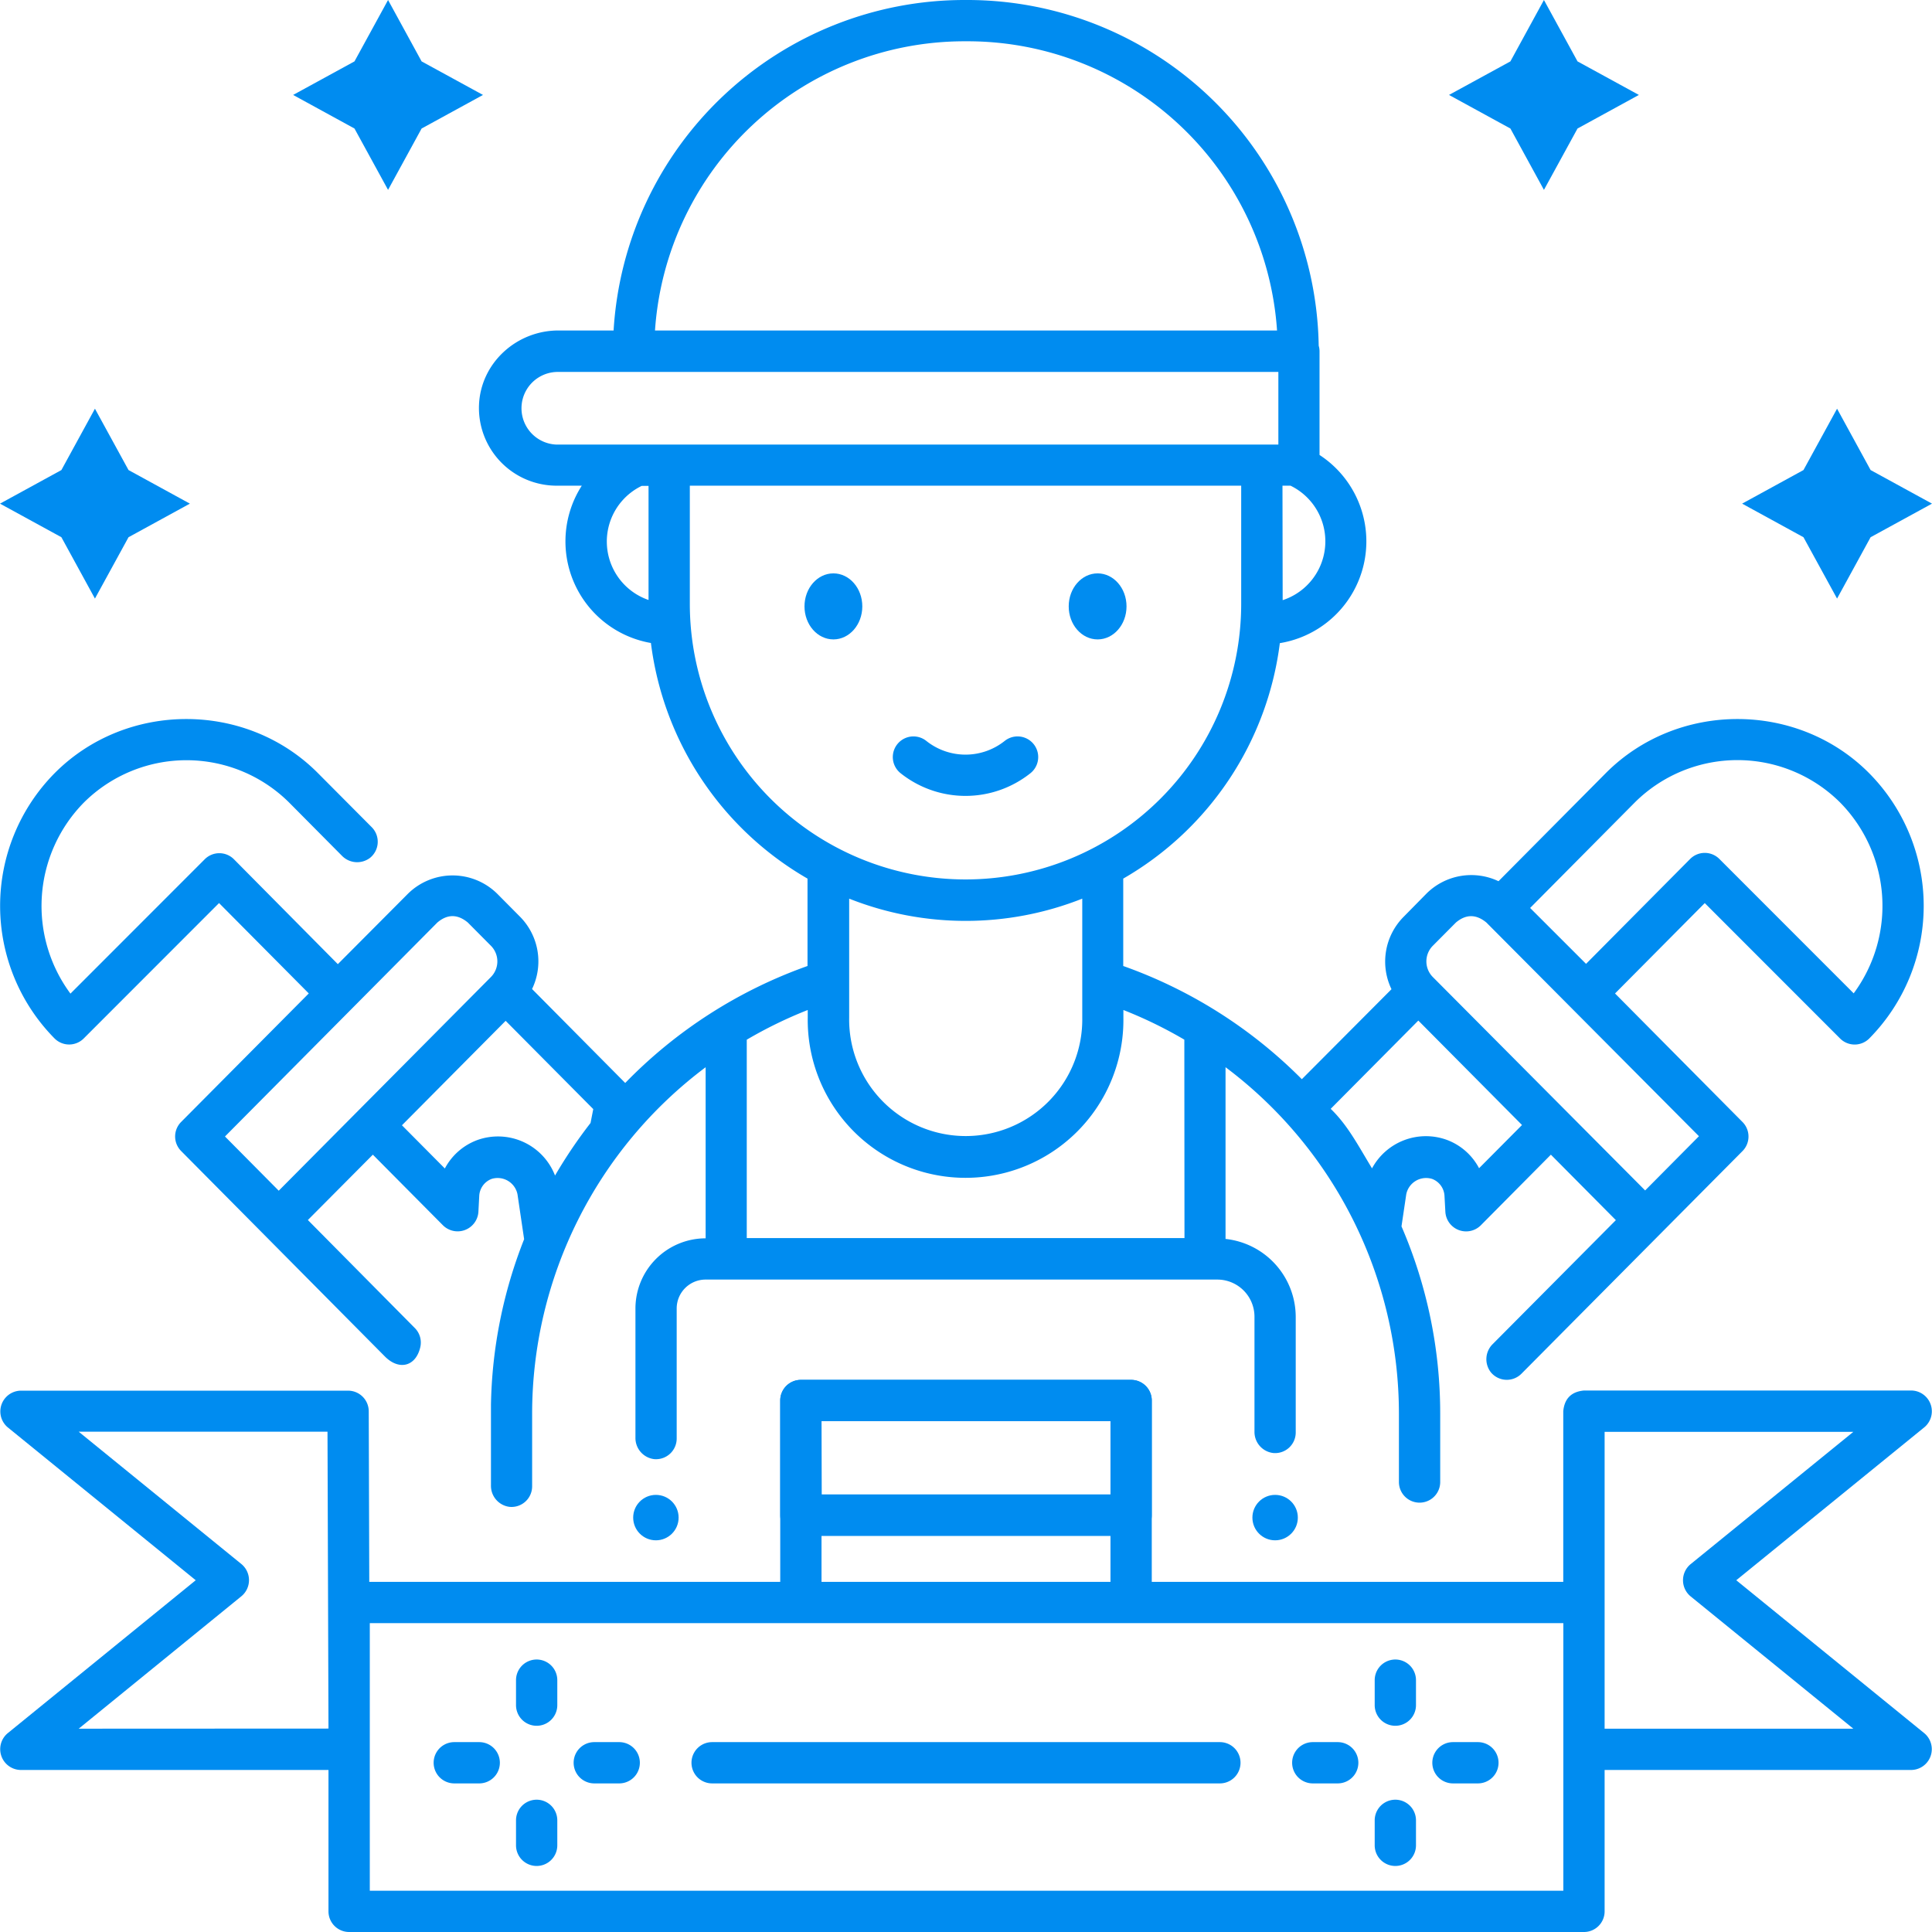 <svg xmlns="http://www.w3.org/2000/svg" width="512" height="512" viewBox="0 0 512 512"><title>icon-02</title><path d="M299.76,407H212.24a5.46,5.46,0,0,1-5.47-5.47V371.15a5.47,5.47,0,0,1,5.47-5.47h87.52a5.47,5.47,0,0,1,5.47,5.47v30.37A5.47,5.47,0,0,1,299.76,407Zm-82-10.94h76.58V376.62H217.71Z" transform="translate(0 0)" fill="#008cf0"/><ellipse cx="220.86" cy="160.7" rx="7.66" ry="8.75" fill="#008cf0"/><ellipse cx="290.88" cy="160.7" rx="7.66" ry="8.75" fill="#008cf0"/><path d="M255.87,210.92a27.62,27.62,0,0,1-17.19-6,5.47,5.47,0,0,1,6.79-8.58,16.66,16.66,0,0,0,20.8,0,5.47,5.47,0,0,1,6.79,8.58,27.62,27.62,0,0,1-17.19,6Z" transform="translate(0 0)" fill="#008cf0"/><path d="M177.6,170.79Z" transform="translate(0 0)" fill="#008cf0"/><path d="M323.28,472.62H188.72a5.47,5.47,0,1,1,0-10.94H323.28a5.47,5.47,0,1,1,0,10.94Z" transform="translate(0 0)" fill="#008cf0"/><path d="M369.78,494.5a5.47,5.47,0,0,1-5.47-5.47v-6.62a5.47,5.47,0,1,1,10.94,0V489A5.47,5.47,0,0,1,369.78,494.5Z" transform="translate(0 0)" fill="#008cf0"/><path d="M369.78,457.35a5.47,5.47,0,0,1-5.47-5.47v-6.62a5.47,5.47,0,0,1,10.94,0v6.62A5.47,5.47,0,0,1,369.78,457.35Z" transform="translate(0 0)" fill="#008cf0"/><path d="M354.51,472.62H347.9a5.47,5.47,0,1,1,0-10.94h6.61a5.47,5.47,0,1,1,0,10.94Z" transform="translate(0 0)" fill="#008cf0"/><path d="M391.66,472.62h-6.61a5.47,5.47,0,1,1,0-10.94h6.61a5.47,5.47,0,1,1,0,10.94Z" transform="translate(0 0)" fill="#008cf0"/><path d="M142.22,494.5a5.47,5.47,0,0,1-5.47-5.47v-6.62a5.47,5.47,0,1,1,10.94,0V489A5.47,5.47,0,0,1,142.22,494.5Z" transform="translate(0 0)" fill="#008cf0"/><path d="M142.22,457.35a5.47,5.47,0,0,1-5.47-5.47v-6.62a5.47,5.47,0,0,1,10.94,0v6.62A5.47,5.47,0,0,1,142.22,457.35Z" transform="translate(0 0)" fill="#008cf0"/><path d="M127,472.62h-6.61a5.47,5.47,0,1,1,0-10.94H127a5.47,5.47,0,0,1,0,10.94Z" transform="translate(0 0)" fill="#008cf0"/><path d="M164.1,472.62h-6.61a5.47,5.47,0,0,1,0-10.94h6.61a5.47,5.47,0,0,1,0,10.94Z" transform="translate(0 0)" fill="#008cf0"/><circle cx="337.92" cy="402.18" r="6.02" fill="#008cf0"/><circle cx="173.82" cy="402.18" r="6.02" fill="#008cf0"/><path d="M495.37,204.93c-19-19.17-50.83-19.17-69.86,0l-28.39,28.6a16.83,16.83,0,0,0-19.05,3.24L371.94,243a16.83,16.83,0,0,0-3.18,19.15L345,286a126.11,126.11,0,0,0-47.33-30V232.84a84.16,84.16,0,0,0,41.5-62.4,27.33,27.33,0,0,0,10.52-49.87V93.05a5.21,5.21,0,0,0-.22-1.43A93.14,93.14,0,0,0,256.49,0h-1a93.17,93.17,0,0,0-92.88,87.58H148c-11.14,0-20.64,8.64-21.06,19.77a20.59,20.59,0,0,0,20.55,21.36h6.69a27.33,27.33,0,0,0,18.32,41.69A84.19,84.19,0,0,0,214,232.84V256a126.18,126.18,0,0,0-48.31,31L141,262.1A16.83,16.83,0,0,0,137.87,243l-6.13-6.18a16.85,16.85,0,0,0-23.6,0L89.53,255.51,62,227.72a5.46,5.46,0,0,0-7.75,0l-35.58,35.6a39.06,39.06,0,0,1,3.59-50.67,38.58,38.58,0,0,1,54.33,0l14,14.11a5.63,5.63,0,0,0,7.5.56,5.48,5.48,0,0,0,.43-8.1L84.3,204.93c-19-19.17-50.83-19.17-69.85,0a50,50,0,0,0,0,70.26,5.46,5.46,0,0,0,7.75,0l35.85-35.87,23.78,23.95L48,297.33a5.46,5.46,0,0,0,0,7.7l54,54.45c3.71,3.74,8.15,2.71,9.37-2.41a5.45,5.45,0,0,0-1.44-5.13L81.59,323.32,98.81,306l18.62,18.76a5.52,5.52,0,0,0,9.35-3.56L127,317a5.08,5.08,0,0,1,3.3-4.58,5.37,5.37,0,0,1,6.84,4.08l1.76,11.9a125,125,0,0,0-8.79,43.84v21.42a5.61,5.61,0,0,0,4.91,5.67,5.46,5.46,0,0,0,6-5.43V374.68A114.8,114.8,0,0,1,187,282.83v45.34a18.61,18.61,0,0,0-18.6,18.59V381a5.63,5.63,0,0,0,4.93,5.68,5.48,5.48,0,0,0,6-5.45v-34.5A7.66,7.66,0,0,1,187,339.1H322.61a9.85,9.85,0,0,1,9.84,9.85v30.44a5.62,5.62,0,0,0,4.93,5.67,5.46,5.46,0,0,0,6-5.44V349a20.82,20.82,0,0,0-18.6-20.67V282.82a114.82,114.82,0,0,1,45.95,91.86v18.07a5.47,5.47,0,0,0,10.94,0V374.68A124.92,124.92,0,0,0,371.41,325l1.26-8.49a5.37,5.37,0,0,1,6.84-4.09,5.08,5.08,0,0,1,3.3,4.58l.23,4.21a5.51,5.51,0,0,0,9.34,3.56L411,306l17.22,17.35L395.6,356.18a5.63,5.63,0,0,0-.5,7.5,5.47,5.47,0,0,0,8.1.37l58.58-59a5.47,5.47,0,0,0,0-7.71L428,263.28l23.78-23.95,35.85,35.87a5.46,5.46,0,0,0,7.75,0,50,50,0,0,0,0-70.26Zm-155.5-76.22H342a16.4,16.4,0,0,1-2.08,30.34Zm-266,186.84h0L59.62,301.18l56.28-56.7q4-3.39,8.08,0l6.13,6.17a5.88,5.88,0,0,1,0,8.26ZM156.5,297.6a126.84,126.84,0,0,0-9.41,13.93,16.21,16.21,0,0,0-20.69-9.37,16,16,0,0,0-8.51,7.5l-11.37-11.45L134,270.53l23.22,23.39Zm99-286.66h1a82.21,82.21,0,0,1,81.93,76.64H173.58A82.22,82.22,0,0,1,255.51,10.94ZM171.87,159a16.38,16.38,0,0,1-1.8-30.24h1.8Zm-24.35-41.18a9.63,9.63,0,0,1,0-19.25H338.78v19.25ZM182.81,160V128.71H328.93V160a73.06,73.06,0,0,1-146.12,0Zm104,78.1v31.52a30.89,30.89,0,1,1-61.77,0V238.15a83.85,83.85,0,0,0,61.77,0Zm27.09,90h-116V275.53a115.48,115.48,0,0,1,16.16-7.87v2a41.83,41.83,0,1,0,83.65,0v-2a115.31,115.31,0,0,1,16.15,7.86Zm78.07-18.51a15.92,15.92,0,0,0-8.51-7.5,16.22,16.22,0,0,0-19.86,7.54c-3.77-6.22-6.45-11.43-10.95-15.78l23.22-23.39,27.48,27.68Zm58.27-8.48-14.26,14.37L379.7,258.91a5.88,5.88,0,0,1,0-8.26l6.13-6.17q4-3.37,8.08,0Zm41-37.87-35.58-35.6a5.47,5.47,0,0,0-7.76,0l-27.58,27.79L405.5,240.62l27.78-28a38.57,38.57,0,0,1,54.32,0A39.05,39.05,0,0,1,491.2,263.31Z" transform="translate(0 0)" fill="#008cf0"/><path d="M510,459.35l-49.87-40.57L510,378.22a5.51,5.51,0,0,0-3.45-9.72H419.75c-3.33.32-5.15,2.14-5.47,5.48v45.23H305.23V371.15a5.47,5.47,0,0,0-5.47-5.47H212.24a5.47,5.47,0,0,0-5.47,5.47v48.06H97.86L97.72,374a5.48,5.48,0,0,0-5.47-5.46H5.47A5.51,5.51,0,0,0,2,378.22l49.87,40.56L2,459.35a5.51,5.51,0,0,0,3.45,9.71h81.6v37.47A5.47,5.47,0,0,0,92.54,512H419.77a5.47,5.47,0,0,0,5.47-5.47V469.06h81.29A5.51,5.51,0,0,0,510,459.35ZM20.86,458.12,64,423a5.53,5.53,0,0,0,0-8.49l-43.15-35.1H86.79l.26,78.68Zm196.85-81.5h76.58v19.43H217.71Zm0,30.37h76.58v12.22H217.71ZM414.3,501.06H98V430.15H414.3Zm10.94-42.94V424.68s0,0,0-.05V379.45h65.92L448,414.54a5.53,5.53,0,0,0,0,8.49l43.15,35.09Z" transform="translate(0 0)" fill="#008cf0"/><path d="M111.73,16.27,128,25.16l-16.27,8.9-8.89,16.26-8.9-16.26-16.26-8.9,16.26-8.89L102.84,0Z" transform="translate(0 0)" fill="#008cf0"/><path d="M34.06,124.57l16.26,8.9-16.26,8.9-8.9,16.26-8.89-16.26L0,133.47l16.27-8.9,8.89-16.26Z" transform="translate(0 0)" fill="#008cf0"/><path d="M400.27,16.27,384,25.16l16.27,8.9,8.89,16.26,8.9-16.26,16.26-8.9-16.26-8.89L409.16,0Z" transform="translate(0 0)" fill="#008cf0"/><path d="M477.94,124.57l-16.26,8.9,16.26,8.9,8.9,16.26,8.89-16.26,16.27-8.9-16.27-8.9-8.89-16.26Z" transform="translate(0 0)" fill="#008cf0"/></svg>